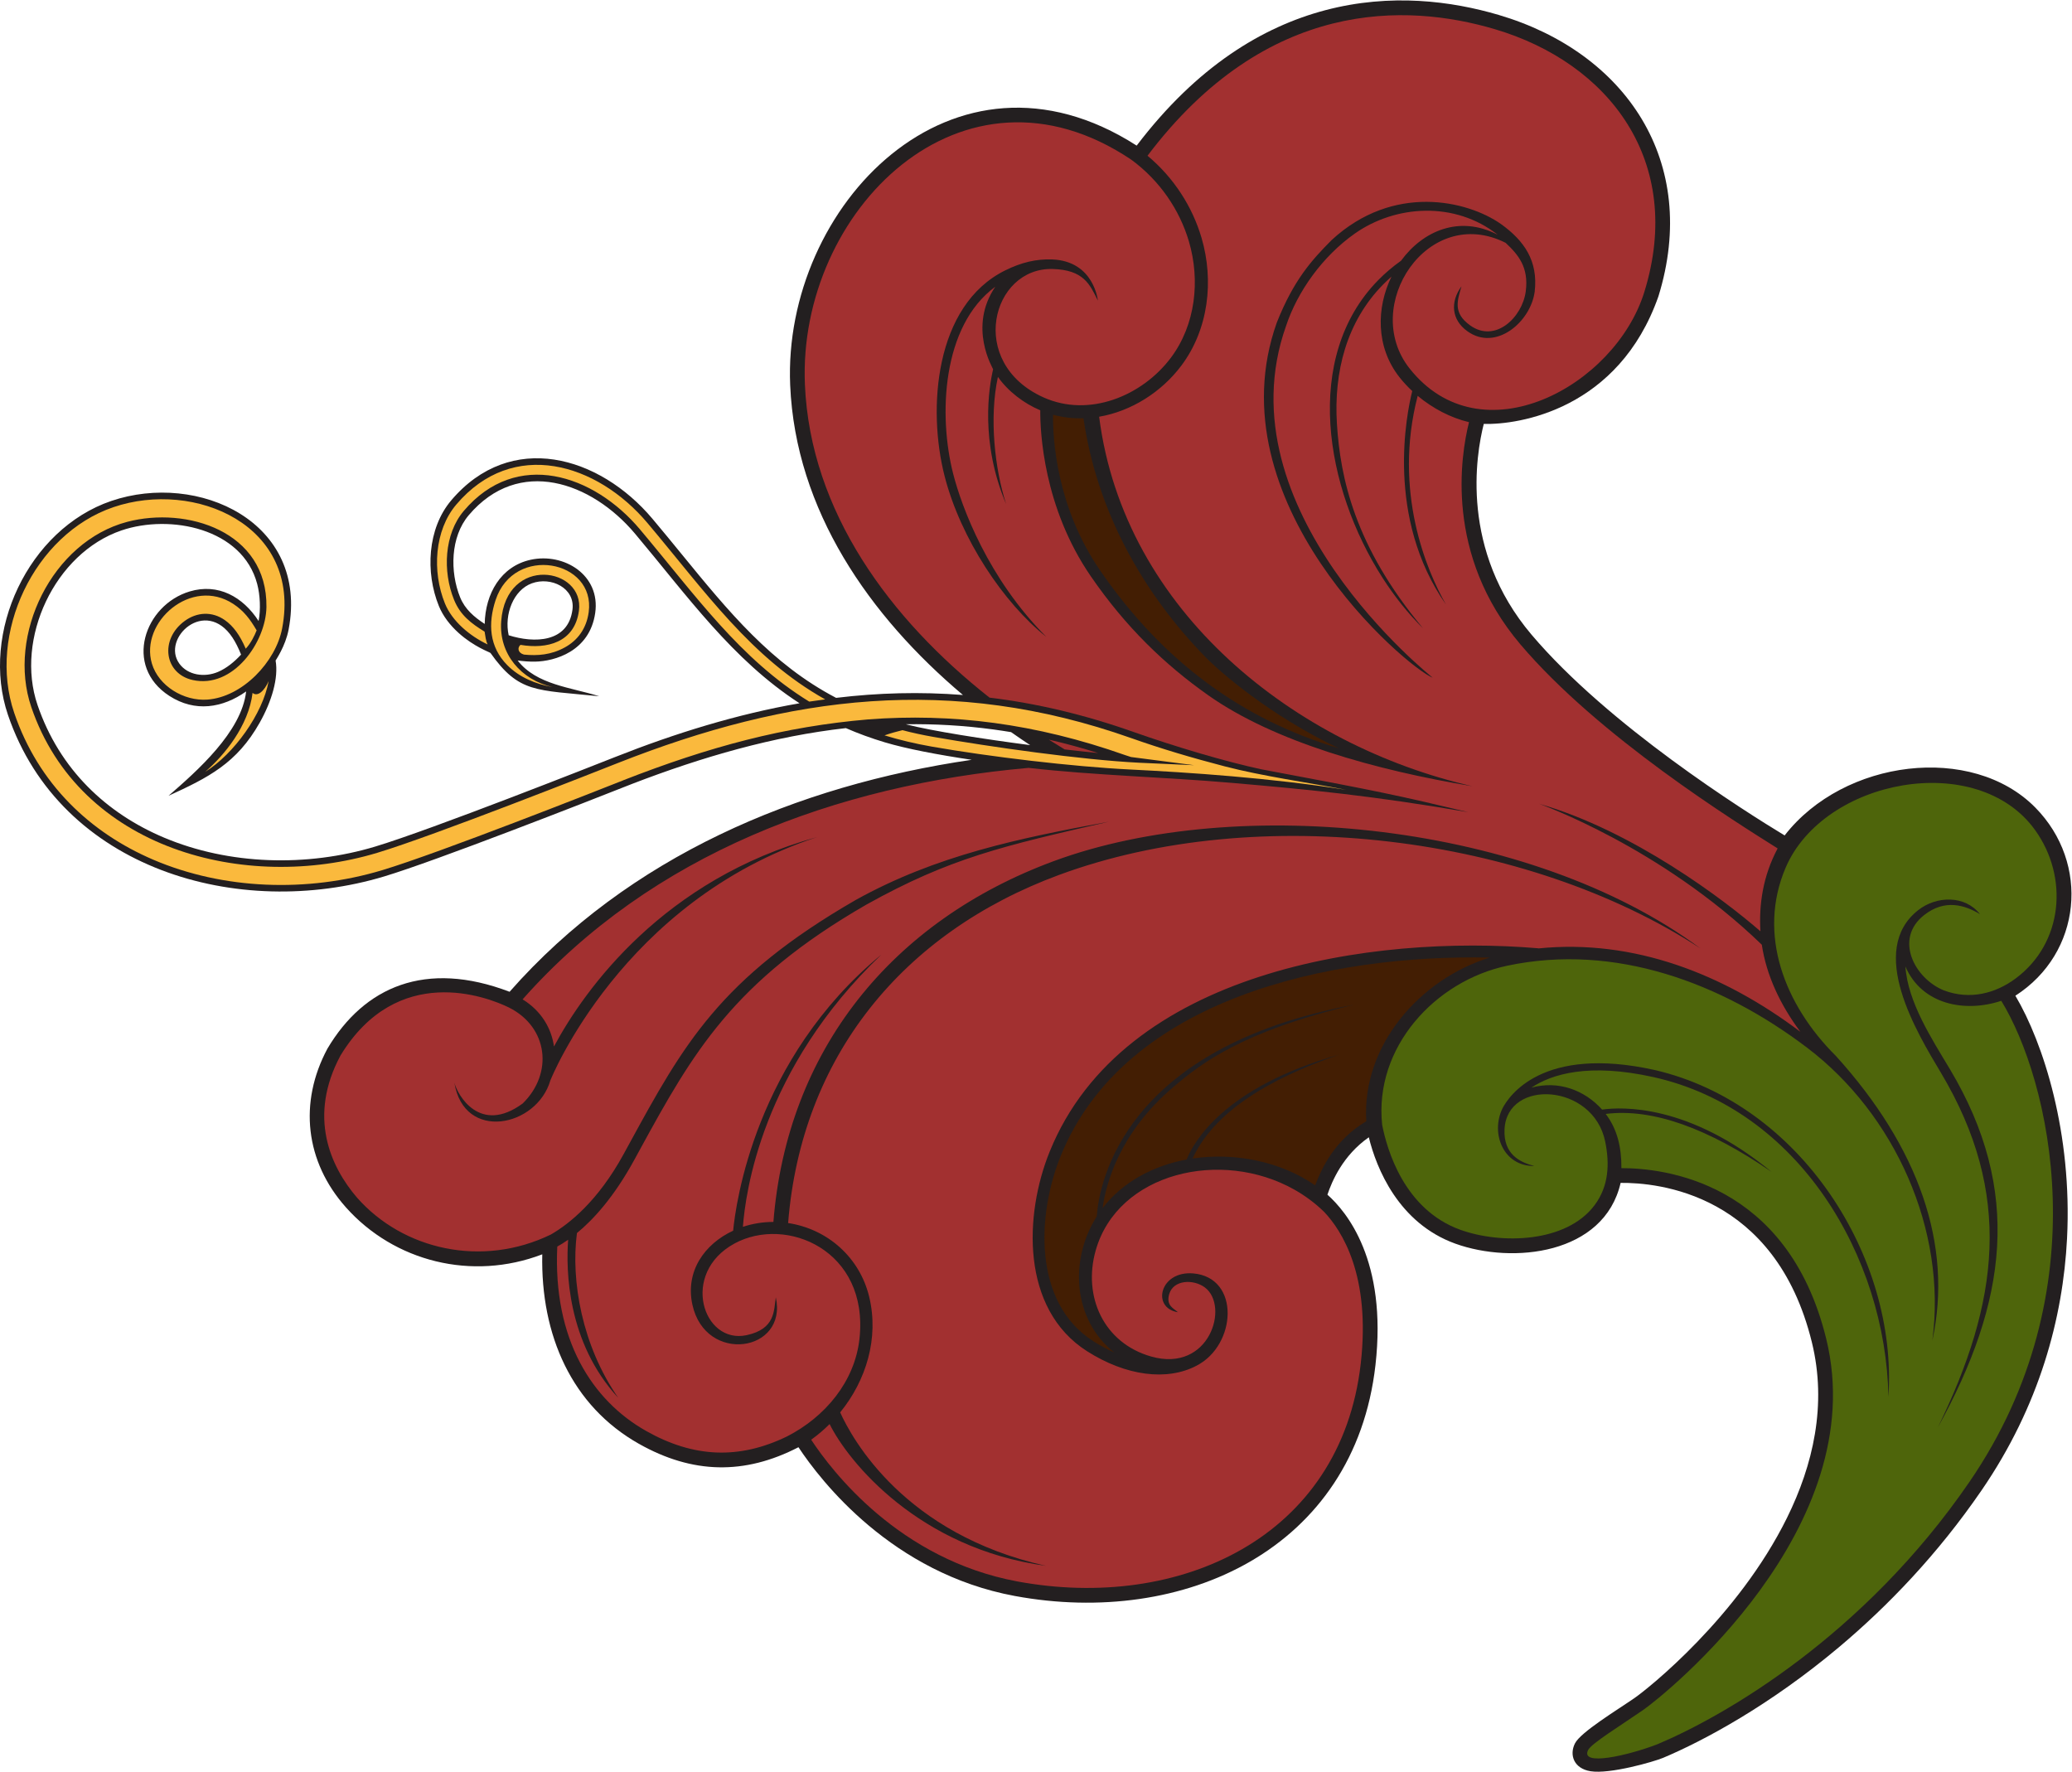 <?xml version="1.0" encoding="UTF-8" standalone="no"?>
<svg
   xmlns:dc="http://purl.org/dc/elements/1.1/"
   xmlns:cc="http://creativecommons.org/ns#"
   xmlns:rdf="http://www.w3.org/1999/02/22-rdf-syntax-ns#"
   xmlns:svg="http://www.w3.org/2000/svg"
   xmlns="http://www.w3.org/2000/svg"
   viewBox="0 0 839.947 718.213"
   height="718.213"
   width="839.947"
   xml:space="preserve"
   id="svg2"
   version="1.1"><defs
     id="defs6" /><g
     transform="matrix(1.333,0,0,-1.333,0,718.213)"
     id="g10"><g
       transform="scale(0.1)"
       id="g12"><path
         id="path14"
         style="fill:#231f20;fill-opacity:1;fill-rule:evenodd;stroke:none"
         d="m 5510.04,1306.25 c -111.33,453.24 -469.47,485.69 -581.54,484.45 -50.2,-218.1 -328.23,-247.66 -502.58,-184.82 -172.91,62.33 -240.16,229.44 -263.21,323.53 -79.16,-55.44 -112.07,-133.69 -125.87,-174.61 57.89,-51.06 182.22,-200.11 146.11,-518.03 -63.63,-560.571 -583.79,-797.2 -1096.66,-702.329 -373.42,69.075 -589.96,349.543 -658.1,452.395 -163.93,-84.727 -322.3,-81.543 -485.13,10.359 -204.28,115.295 -299.14,330.275 -293.97,576.265 -214.03,-81.96 -450.18,-22.08 -597.18,142.93 -123.605,138.74 -144.172,318.61 -55.89,483.02 111.51,187.47 297.96,269.97 553.71,172.47 362.23,411.53 873.45,627.64 1405.34,705.43 -103.23,15.4 -198.51,33.48 -264.29,53.18 -41.96,12.56 -81.3,27.05 -118.39,43.21 -108.76,-12.28 -217.6,-33.79 -327.82,-63.35 -106.25,-28.48 -213.71,-64.43 -323.59,-106.76 l 0.02,-0.03 c -137.56,-54.44 -594.89,-233.39 -752.34,-280.84 -442.57,-133.38 -984.48,21.54 -1144.387,490.95 -85.156,249.96 61.875,564.88 314.11,650.82 263.758,89.87 601.734,-63.44 539.297,-391.19 -9.7,-50.92 -39.321,-93.04 -39.532,-94.09 9.25,-52.94 -11.562,-123.53 -48.421,-189 -69.571,-123.6 -156.219,-166.9 -277.247,-222.34 86.11,74.83 222.286,194.1 236.067,317.36 -71.543,-50.53 -155.406,-64.16 -233.652,-13.49 -140.059,90.7 -75.723,276.29 62.015,317.57 86.356,25.89 161.836,-16.18 209.528,-89.91 6.703,34.52 4.683,78.65 -4.258,112.64 -44.602,169.44 -264.992,213.17 -412.731,162.84 C 166.113,3705.62 45.496,3445.34 114.078,3244.1 181.285,3046.89 325,2913.93 499.063,2840.62 c 197.378,-83.15 433.714,-89.91 642.517,-26.98 170.69,51.44 670.14,248.82 729.59,272.32 v -0.02 c 182.22,72.17 371.04,130.43 560.31,163.34 -204.12,131.74 -343.35,329.27 -500.54,516.01 -132.18,157.02 -353.16,235.54 -505.37,56 -55.92,-65.96 -57.71,-172.4 -26.21,-249.96 14.84,-36.51 43.03,-60.1 74.68,-80.83 1.65,91.57 48.98,175.46 140.02,195.23 100.71,21.87 212.78,-45.98 196,-162.09 -16.85,-116.73 -123.29,-146.82 -182.83,-147.78 -17.73,-0.28 -35.26,1.16 -52.95,3.48 57.2,-74.19 162.67,-81.59 247.97,-108.72 -193.21,19.74 -243.77,9.13 -330.65,131.63 -4.54,3.4 -50.63,19.2 -96.95,60.92 -25.42,22.9 -47.35,50.74 -60.02,81.95 -41.29,101.68 -35.16,235.35 37.67,321.26 180.81,213.28 450.23,135.94 612,-56.22 31.66,-37.61 60.15,-72.47 88.13,-106.72 143.02,-175.04 273.58,-334.79 470.28,-437.75 127.93,15.45 255.99,18.9 385.69,8.76 -284.3,239.69 -509.08,561.39 -525.37,942.09 -23.27,543.74 494.95,1087.17 1053.71,728.6 183.77,241.8 384.12,361.7 573.55,411.75 199.12,52.6 385.08,27.61 527.19,-14.28 385.37,-113.59 613.16,-445.5 485.88,-856.18 -121.06,-343.85 -424.43,-390.75 -531.04,-387.6 -24.02,-94.65 -72.42,-384.08 145.26,-640.97 233.65,-275.76 646.38,-535.9 769.71,-610.54 179.96,232.08 569.78,280.09 762.2,84.91 167.21,-169.59 141.51,-442.72 -60.53,-572.3 85.51,-144.26 173.34,-419.09 157.15,-737.75 V 1622 C 6273.83,1380.5 6202.5,1112.8 6026.35,856.023 5891.97,660.105 5739.98,502.793 5593.11,379.297 5381.74,201.59 5180.68,94.023 5057.79,42.266 5029.94,30.527 4895.51,-8.105 4836.82,1.531 c -50.43,8.273 -64.91,49.199 -47.27,84.492 17.19,34.368 128.24,101.457 181.39,138.254 41.38,28.653 314.43,245.594 463.61,548.028 78.85,159.843 122.31,343.355 75.49,533.945 z M 3132.81,3121.96 c -19.43,12.83 -38.75,25.99 -57.93,39.53 -18.04,2.99 -36.01,5.69 -53.94,8.11 -89.8,12.13 -178.46,17.2 -266.66,15.84 81.5,-20.83 236.97,-44.96 378.53,-63.48 z m -1515.55,492 c -55.9,-20.5 -84.33,-94.31 -70.32,-157.89 77.3,-24.5 180.55,-23.16 193.95,77.56 8.83,66.35 -65.32,101.7 -123.63,80.33 z M 706.996,3449 c -82.023,123.79 -217.766,-2 -161.473,-79.35 25.508,-35.04 76.165,-42.71 117.692,-24.94 25.848,11.07 49.566,30.54 69.887,52.55 -8.204,20.63 -16.797,37.7 -26.106,51.74 v 0" /><path
         id="path16"
         style="fill:#431e03;fill-opacity:1;fill-rule:evenodd;stroke:none"
         d="m 3388.65,1274.95 c -126.62,100.07 -137.01,282.1 -53.3,413.66 7.66,104.2 82.54,512.82 782.58,643.93 -343.59,-81.67 -468.26,-180.89 -551.43,-251.89 -161.15,-137.56 -202.81,-290.24 -213.45,-366.74 61.62,80.38 154.9,129.13 255.58,147.86 20.75,51.79 113.17,219.99 463.11,318.75 -217.91,-75.34 -380.02,-175.56 -445.06,-315.73 129.06,19.3 268.87,-9.24 372.85,-81.68 20.53,53.57 59.81,138.25 155.53,195.06 -14.4,229.97 163.44,432.37 375.21,497.67 -479.08,10.29 -1108.43,-120.48 -1304.51,-603.11 -71.27,-175.43 -86.54,-445.29 99.36,-563.69 21.01,-13.39 42.28,-24.76 63.53,-34.09 z m 682.46,1837.43 c -210.78,100.69 -361.54,232.46 -406.83,279.01 -191.02,196.31 -328.54,443.98 -369.28,724.47 -30.92,-0.9 -62.03,2.53 -92.6,10.87 -0.8,-71.79 9.73,-279.5 142.93,-473.27 191.76,-278.91 434.47,-454.19 725.78,-541.08 v 0" /><path
         id="path18"
         style="fill:#a23030;fill-opacity:1;fill-rule:evenodd;stroke:none"
         d="m 5475.02,2250.29 c -61.11,82.1 -103.2,171.47 -117.15,264.69 -308.48,298.36 -676.33,428.22 -677.42,428.61 285.94,-81.89 564.73,-293.15 673.18,-387.8 -4.82,81.27 7.56,167.98 52.37,252.08 -126.1,79.3 -544.01,339.28 -782.7,620.99 -229.9,271.32 -181.54,572.64 -155.88,675.26 -55.86,13.21 -110.58,42.06 -156.07,80 -75.59,-290.35 27.69,-532.66 85.84,-634.4 -184.61,264.39 -119.46,580.93 -102.4,649.01 -14.24,13.28 -27.37,27.46 -39.07,42.31 -72.38,91.85 -70.09,211.46 -24.08,305.67 -8.98,-7.87 -17.56,-15.96 -25.72,-24.27 -111.02,-112.81 -150.1,-265.78 -140.16,-423.83 10.14,-161.37 53.07,-371.76 261.72,-621.17 -44.67,43.96 -86.31,96.01 -123.14,153.45 -87.6,136.57 -148.29,304.04 -158.5,466.48 -10.27,163.35 30.41,321.74 145.86,439.06 20.6,20.95 43.57,40.56 69.04,58.63 66.15,90.58 177.4,139.73 293.97,78.97 -131.04,102.92 -310.88,90.68 -434.67,3.57 -97.97,-68.94 -174.3,-176.08 -208.97,-280.74 -199.02,-559.81 444.24,-1068.43 446.08,-1069.91 -81.25,31.98 -668.44,533.85 -474.32,1079.87 51.35,129.14 105.2,189.2 167.29,251.52 186.52,171.66 410.64,120.89 514.37,48.4 71.17,-51.07 113.38,-112.46 102.74,-205.27 -11.88,-92.22 -118.11,-183.34 -204.96,-120.72 -48.38,34.87 -52.39,88.88 -17.72,136.55 -12.46,-43.34 -26.78,-80.63 26.02,-118.68 76.68,-55.3 159.23,24.21 169.47,103.69 9.39,72.9 -22.58,110.99 -61.43,147.25 -236.91,119.02 -441.27,-192.65 -292.42,-381.55 217.97,-276.6 625.47,-54.77 714.28,231.6 123.16,397.13 -106.51,697.03 -455.65,799.94 -266.13,78.44 -692.22,95.06 -1055.09,-385.21 80.33,-67.07 136.44,-155.17 164.18,-249.33 38.55,-130.94 21.38,-278.72 -61.25,-388.93 -60.37,-80.49 -152.13,-138.72 -250.04,-155.45 75.78,-594.65 598.83,-1001.18 1135.09,-1123.66 -295.25,48.91 -602.57,135.19 -802.57,276.11 -133.68,94.19 -252.07,208.51 -357.91,362.44 -144.36,210 -154.07,439.67 -153.69,504.66 -49.43,20.82 -97.77,57.43 -128.76,101.53 -27.22,-125.35 -9.01,-281.4 24.85,-386.39 -79.64,188.62 -52.33,354.58 -39.46,409.65 -0.44,3.08 -77.13,127.69 6.65,250.99 -162.79,-119.13 -173.16,-392.6 -128.19,-568.55 26.23,-102.66 106.72,-319.13 283.19,-496.09 -129.3,102.52 -260.42,298.01 -309.35,489.45 -51.96,203.28 -30.61,518.64 184.52,624.9 49.59,24.5 94.14,34.92 142.72,33.3 127.46,-4.92 138.98,-124.77 139.02,-125.15 -24.39,49.81 -43.44,93.43 -137.58,96.09 -185.06,5.23 -261.47,-285.08 -28.02,-390.34 138.8,-62.61 300.48,4.2 387.65,120.41 75.08,100.14 89.81,235.06 54.85,353.79 -28.25,95.86 -88.44,184.93 -175.42,248.68 l 0.02,0.01 c -514.46,344.97 -1014.92,-157.71 -992.38,-684.16 16.56,-386.73 259.08,-713.64 561.41,-951.91 142.92,-17.34 288.01,-51.37 437.3,-104.18 62.68,-22.16 134.53,-45.39 204.77,-65.95 64.18,-18.78 127.73,-35.54 182.54,-47.44 362.67,-67.82 421.29,-80.69 631.09,-130.66 -290.6,49.66 -479.37,68.26 -720.66,89.14 -202.41,17.52 -414.3,22.58 -616.32,45.48 -584.43,-51.89 -1146.16,-261.14 -1538.66,-703.98 56.97,-35.14 87.59,-87.85 95.44,-143.26 94.44,176.43 334.96,508.67 799.83,636.65 -593.34,-195.29 -810.33,-738.41 -810.86,-739.9 -41.44,-142.38 -262.82,-187.23 -291.92,-6.81 9.12,-36.47 77.05,-159.39 207.89,-63.23 93.47,91.61 77.39,231.75 -41.53,291.58 -68.12,33.62 -340.03,137.13 -512.6,-145.69 -99.742,-185.75 -31.05,-337.67 50.44,-432.57 139.89,-158.43 380.01,-213.68 589.56,-111.78 56.21,32.58 142.96,101.86 220.5,243.52 l 17.61,32.22 c 164.16,300.57 274.7,502.94 688.92,741.61 244.61,135.97 497.79,187.79 769.45,237.91 -322.11,-74 -482.6,-110.1 -737.33,-252.17 -405.02,-233.42 -527.49,-449.89 -688.67,-744.98 l -17.61,-32.21 c -61.49,-112.36 -123.93,-180.57 -173.87,-221.6 -19.03,-144.68 15.51,-342.93 125.46,-500.95 -156.09,169.1 -158.94,389.31 -152.19,480.6 -12.23,-8.57 -23.33,-15.35 -33.04,-20.69 -13.46,-282.57 105.74,-467.98 270.23,-560.83 144.52,-81.564 282.49,-87.255 428.1,-16.76 116.12,59.33 206.56,166.97 220.71,297.64 29.11,268.92 -223.14,374.79 -380.36,289.08 -165.87,-90.43 -95.68,-307.19 37.07,-278.61 87.65,18.86 82.7,74.97 88.8,115.11 36.79,-166.59 -213.9,-204.51 -253.66,-22.43 -22.05,101.06 36.38,184.46 123.95,225.05 7.76,81.15 66.76,522.68 450.61,839.47 -365.25,-348.38 -413.31,-726.92 -420.96,-827.74 29.15,9.67 60.59,14.9 92.77,14.91 41.32,521.93 359.83,915.42 853.35,1097.52 558.46,206.04 1449.32,117.48 1965.88,-265.71 -525.86,344 -1344.2,447.19 -1950.41,223.52 -476.9,-175.96 -784.11,-554.33 -824.05,-1058.71 120.42,-18.32 217.74,-104.77 246.58,-224.51 30.25,-125.65 -9.37,-254.44 -88.33,-351.35 36.74,-81.23 195.38,-370.532 625.86,-466.637 -386.37,52.734 -600.71,315.714 -657.96,431.147 -17.38,-17.34 -36.14,-33.28 -56.04,-47.54 62.9,-95.658 268,-364.623 627.43,-431.107 490.32,-90.692 983.54,131.566 1043.93,663.117 30.25,266.32 -56.39,402.7 -111.35,460.73 -26.89,26.27 -57.67,49.2 -90.37,67.65 -222.85,125.79 -537.32,51.61 -604.37,-184.71 -39.65,-139.71 23.81,-281.61 168.81,-322.75 177.44,-50.35 238.82,153.81 163.14,210.1 -34.78,25.87 -95.59,23.63 -108.42,-20.27 -10.51,-35.92 15.24,-44.04 26.39,-55.09 -81,13.02 -55.08,126.39 46.23,118.05 144.14,-11.89 132.75,-218.26 10.23,-280.83 -90.04,-47.12 -214.59,-31.01 -332.75,44.25 -202.05,128.7 -191.25,415.84 -113.4,607.42 223.65,550.5 982.19,660.75 1486.11,617.81 l -0.01,-0.33 c 290.03,29.3 563.16,-77.69 796.48,-253.42 z M 3189.38,3138.8 c 16.01,-10.19 32.08,-20.14 48.22,-29.85 37.93,-4.43 72.69,-8.19 102.03,-11.02 -50.65,15.86 -100.7,29.45 -150.25,40.87 v 0" /><path
         id="path20"
         style="fill:#4e650b;fill-opacity:1;fill-rule:evenodd;stroke:none"
         d="m 4930.88,1835.49 c 125.62,0.38 505.04,-39.22 622.75,-518.52 C 5695.47,739.504 5062.29,232.949 4996.43,187.363 4930.57,141.766 4839.77,86.231 4829.63,65.984 c -25.18,-50.371 121.27,-16.836 210.76,17.59 203.54,85.742 626.99,328.496 948.87,797.766 401.13,584.75 242.01,1227.14 96.81,1463.09 -109.39,-36.56 -241.19,-12.53 -291.54,104.38 7.35,-109.01 80.98,-221.25 135.39,-312.35 220.49,-369.02 174.26,-707.88 -36.93,-1089.83 186.31,381.05 229.74,710.5 9.22,1079.58 -72.64,121.58 -224.73,371.23 -68.75,493.91 55.6,43.75 142.01,46.13 187.93,-12.23 -46.12,27.74 -106.7,46.95 -170.04,-2.88 -92.03,-72.38 -28.87,-192.76 60.21,-228.95 79.07,-29.67 156.94,-9.41 218.56,36.53 144.88,108 160.93,308.55 59.2,450.56 -175.88,245.5 -643.48,156.4 -758.95,-113.78 -86.52,-202.42 -3.73,-417.24 152.83,-572.69 250.41,-276.43 356.76,-574 293.25,-865.41 45.03,336.75 -114.83,688.43 -380.08,889.97 -259.71,197.28 -584.42,319.27 -912.54,249.92 -219.77,-46.43 -405.22,-248.24 -380.59,-483.55 14.65,-75.72 67.01,-257.98 237.8,-319.54 123.28,-44.44 322.1,-40.37 408.24,74.81 43.3,57.91 46.21,125.45 32.28,193.55 -36.23,177.03 -298.45,192.11 -306.11,37.5 -3.81,-77.02 47.64,-100.86 90.64,-111.88 -93.88,-1.42 -133.9,98.67 -96.95,175.01 18.61,36.35 120.25,192.82 463.03,116.9 443.87,-102.94 739.06,-569.11 710.74,-993.78 -7.77,425.68 -272.64,874.32 -715.47,972.39 -195.74,43.35 -308.08,9.22 -370.39,-32.26 81.58,22.42 161.43,-6.89 215.1,-66.72 59.2,8.39 263.92,17.96 515.14,-189.23 -192.27,132.02 -360.83,193.87 -504.22,176.06 35.33,-46.17 48.2,-101.69 47.81,-164.93 v 0" /><path
         id="path22"
         style="fill:#fab93d;fill-opacity:1;fill-rule:nonzero;stroke:none"
         d="m 712.855,3141.36 c -26.324,-39.68 -58.46,-74.25 -88.542,-100.39 87.015,53.87 174.742,176.26 192.73,275.75 -13.453,-30.71 -34.094,-48.69 -48.957,-35.86 -6.035,-49.9 -27.461,-97.63 -55.231,-139.5 z m 145.215,335.61 c 59.86,314.18 -266.375,452.74 -513.281,368.62 -241.41,-82.25 -383.359,-385.5 -301.609,-625.52 73.765,-216.47 231.277,-364.51 422.726,-446.46 213.117,-91.23 468.239,-100.72 697.054,-31.75 172.86,52.09 659.46,244.18 732.21,272.98 l -0.05,0.12 c 261.75,102.33 490.09,163.6 745.37,185.24 253.17,19.31 508.06,-12.01 781.17,-108.59 l 18.03,-5.84 191.77,-24.88 -167.28,7.54 c -175.2,8.66 -454.11,48.56 -624.82,78.39 -33.17,5.8 -64.84,12.69 -95.13,20.59 -16.85,-4.13 -35.85,-9.28 -54.31,-15.79 44.87,-13.75 92.81,-25.25 144.33,-34.26 175.75,-30.72 427.63,-60.9 603.41,-69.59 176.7,-8.73 426.87,-25.49 656.11,-61.71 -116.78,22.33 -254.77,41.51 -369.84,71.48 -99.24,25.82 -192.13,53.36 -284.01,85.85 -548.56,193.99 -1040.35,129.65 -1561.2,-75.93 h 0.01 C 1820.24,3044.34 1319.27,2846.33 1147.28,2794.5 745.234,2673.33 242.383,2805.75 95.172,3237.69 20.488,3456.83 158.422,3740.83 386.957,3801 c 179.41,47.24 426.324,-27.75 423.293,-259.02 -1.379,-106.15 -101.184,-249.75 -224.707,-221.92 -85.98,19.37 -100.645,123.58 -23.664,179.63 36.738,26.74 82.754,30.1 122.277,2.17 25.16,-17.79 45.313,-45.13 63.145,-86.67 16.078,17.12 27.117,40.55 33.172,55.83 -19.989,34.02 -38.907,59.32 -71.016,80.39 -127.406,83.59 -285.246,-55.68 -247.453,-181.74 20.398,-68.05 97.078,-114.46 168.734,-109.26 106.582,7.73 207.918,114.68 227.332,216.56 z m 1651.37,-215.92 c -225.54,126.53 -363.76,326.52 -540.37,536.3 -153.33,182.13 -408.85,259.82 -581.53,56.14 -66.49,-78.41 -73.94,-203.53 -34.4,-300.87 22.02,-54.2 76.04,-98.98 129.77,-124.48 -5.48,10.76 -6.94,25.68 -9.2,38.92 -40.72,25.05 -73.82,49.89 -92.86,96.77 -35.2,86.65 -30.11,200.04 29.5,270.35 160.45,189.28 395.14,111.05 535.82,-56.08 170.03,-201.99 304.63,-394.75 514.82,-523.82 l 48.45,6.77 z m -966.66,104.06 c 36.53,-36.84 85.54,-57.28 138.11,-66.75 -95.85,21.85 -164.11,100.6 -156.71,200.34 15.02,202.72 254.48,163.97 236.4,31.66 h -0.01 c -13.19,-96.68 -97.46,-117.04 -177.75,-103.48 -10.07,-8.83 -8.06,-24.26 10.6,-29.63 42.15,-4.02 82.55,-0.94 124.03,21.72 39.4,21.55 66.1,57.72 72.84,107.33 h 0.01 c 21.59,158.64 -227.32,206.38 -283.1,36.9 -23.53,-71.45 -19.61,-142.44 35.58,-198.09 v 0" /></g></g></svg>